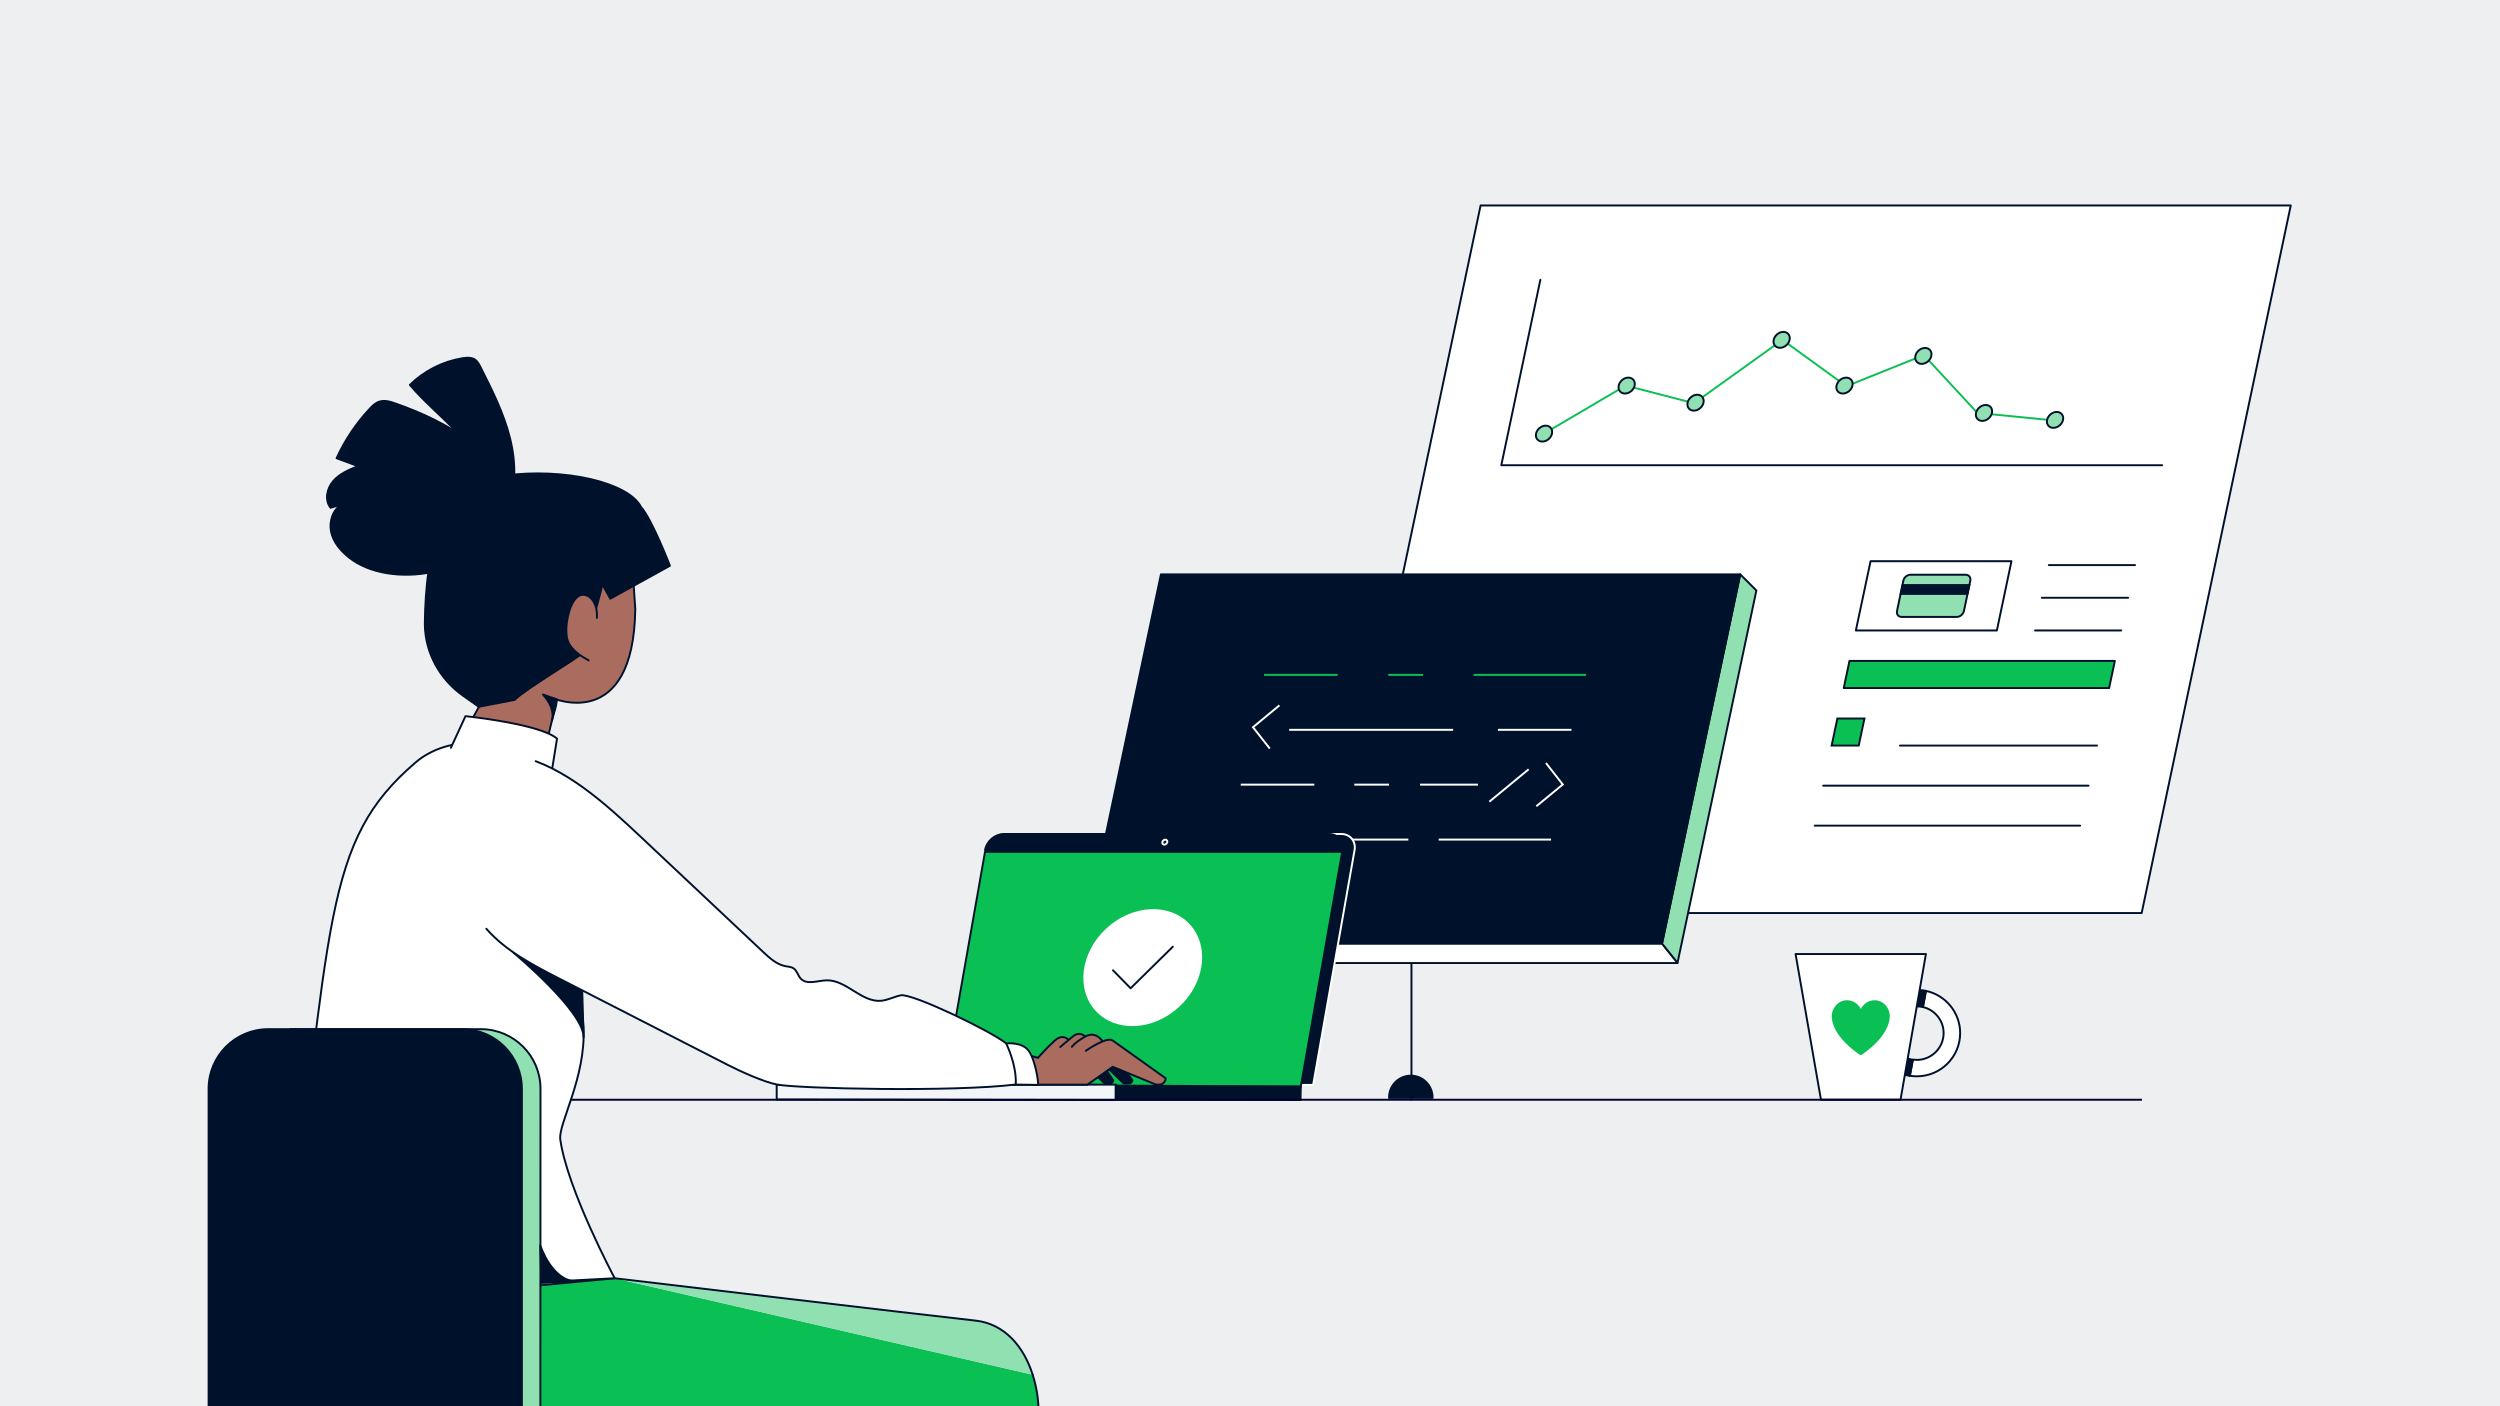 <?xml version="1.0" encoding="UTF-8"?>
<svg xmlns="http://www.w3.org/2000/svg" xmlns:xlink="http://www.w3.org/1999/xlink" xml:space="preserve" id="Layer_1" x="0" y="0" version="1.1" viewBox="0 0 1920 1080" width="654" height="367.875"><style>.st1{clip-path:url(#SVGID_00000044175137565599159040000012687261868680739758_)}.st16{clip-path:url(#SVGID_00000059295430452457043050000002317686356226986164_);fill:#AA6C5E;stroke:#00122E;stroke-width:1.5;stroke-linecap:round;stroke-linejoin:round;stroke-miterlimit:10}.st17{clip-path:url(#SVGID_00000160176803171468149710000009453044633359479730_);fill:#AA6C5E;stroke:#00122E;stroke-width:1.5;stroke-linecap:round;stroke-linejoin:round;stroke-miterlimit:10}.st18{clip-path:url(#SVGID_00000158714458087816793920000014114045216627809413_);fill:#00112C;stroke:#00112C;stroke-width:1.5;stroke-linecap:round;stroke-linejoin:round;stroke-miterlimit:10}.st19{clip-path:url(#SVGID_00000146458129365856399500000006436056325858668930_);fill:#AA6C5E;stroke:#00122E;stroke-width:1.5;stroke-linecap:round;stroke-linejoin:round;stroke-miterlimit:10}.st20{clip-path:url(#SVGID_00000018197967714175645970000009933518239599099567_)}.st22{clip-path:url(#SVGID_00000067209382778790603170000006784860047740628873_)}.st23{clip-path:url(#SVGID_00000117647294773575619700000008185566336223592091_);fill:#90E0B1;stroke:#00112C;stroke-width:1.5;stroke-linecap:round;stroke-linejoin:round;stroke-miterlimit:10}.st24{clip-path:url(#SVGID_00000082350106790158009320000011271911415794461836_)}.st28{clip-path:url(#SVGID_00000077310179199433235060000010633996561511108241_);fill:none;stroke:#00012C;stroke-width:1.5;stroke-miterlimit:10}.st29{clip-path:url(#SVGID_00000036940056334136560460000006006794237981381017_);fill:#AA6C5E;stroke:#00122E;stroke-width:1.5;stroke-linecap:round;stroke-linejoin:round;stroke-miterlimit:10}.st30{clip-path:url(#SVGID_00000088839545530339438190000007525812182684813744_);fill:#AA6C5E;stroke:#00122E;stroke-width:1.5;stroke-linecap:round;stroke-linejoin:round;stroke-miterlimit:10}.st31{clip-path:url(#SVGID_00000130633683515010175510000012007692455164808343_);fill:#00112C}.st32{clip-path:url(#SVGID_00000011739509713453514610000008472678329023387839_);fill:#00112C}.st33{clip-path:url(#SVGID_00000004533997510681869030000015087997450515936164_);fill:#AA6C5E;stroke:#00122E;stroke-width:1.5;stroke-linecap:round;stroke-linejoin:round;stroke-miterlimit:10}.st34{clip-path:url(#SVGID_00000100371867371832446360000009530035038672249234_);fill:#AA6C5E;stroke:#00122E;stroke-width:1.5;stroke-linecap:round;stroke-linejoin:round;stroke-miterlimit:10}.st35{clip-path:url(#SVGID_00000178924541577968130770000011636879699170591137_);fill:#AA6C5E;stroke:#00122E;stroke-width:1.5;stroke-linecap:round;stroke-linejoin:round;stroke-miterlimit:10}.st36{clip-path:url(#SVGID_00000080897545035962287680000008814515997309976493_);fill:#00112C;stroke:#00112C;stroke-width:1.5;stroke-linecap:round;stroke-linejoin:round;stroke-miterlimit:10}.st37{clip-path:url(#SVGID_00000145026026733181592430000014126381609589270687_);fill:#FFFFFF;stroke:#00112C;stroke-width:1.5;stroke-linecap:round;stroke-linejoin:round;stroke-miterlimit:10}.st38{clip-path:url(#SVGID_00000072990849366653367830000014199211996718889912_);fill:#00112C;stroke:#00112C;stroke-width:1.5;stroke-linecap:round;stroke-linejoin:round;stroke-miterlimit:10}.st39{clip-path:url(#SVGID_00000156571401969146593780000009255592474915714455_);fill:#90E0B1;stroke:#00112C;stroke-width:1.5;stroke-linecap:round;stroke-linejoin:round;stroke-miterlimit:10}.st40{clip-path:url(#SVGID_00000034784802425452499420000012928713104765094531_);fill:#00112C;stroke:#00112C;stroke-width:1.5;stroke-linecap:round;stroke-linejoin:round;stroke-miterlimit:10}.st41{clip-path:url(#SVGID_00000060001899233956836610000015370421442050667927_);fill:#00112C;stroke:#00112C;stroke-width:1.5;stroke-linecap:round;stroke-linejoin:round;stroke-miterlimit:10}.st42{clip-path:url(#SVGID_00000133490904822211133350000013370160147173528471_);fill:#00112C;stroke:#00112C;stroke-width:1.5;stroke-linecap:round;stroke-linejoin:round;stroke-miterlimit:10}.st43{clip-path:url(#SVGID_00000116957791572499574640000000743023506254665632_);fill:#00112C;stroke:#00112C;stroke-width:1.5;stroke-linecap:round;stroke-linejoin:round;stroke-miterlimit:10}.st44{clip-path:url(#SVGID_00000099624167530027673550000000571975389221252791_);fill:#FFFFFF;stroke:#00112C;stroke-width:1.5;stroke-linecap:round;stroke-linejoin:round;stroke-miterlimit:10}.st45{clip-path:url(#SVGID_00000147920008134857414700000013490895269139201964_);fill:#00112C;stroke:#00112C;stroke-width:1.5;stroke-linecap:round;stroke-linejoin:round;stroke-miterlimit:10}.st46{clip-path:url(#SVGID_00000145773332198272533590000017396803573786975364_);fill:#FFFFFF;stroke:#00112C;stroke-width:1.5;stroke-linecap:round;stroke-linejoin:round;stroke-miterlimit:10}.st47{clip-path:url(#SVGID_00000158724490814594250490000009169948502533631124_);fill:#FFFFFF;stroke:#00112C;stroke-width:1.5;stroke-linecap:round;stroke-linejoin:round;stroke-miterlimit:10}.st48{clip-path:url(#SVGID_00000089567585152797164840000007993445408025168783_)}</style><path fill="#EEEFF1" d="M0 0H1920V1081H0z"/><defs><path id="SVGID_1_" d="M0 0H1920V1081H0z"/></defs><clipPath id="SVGID_00000106117461411506275180000016149362684979845054_"><use xlink:href="#SVGID_1_" overflow="visible"/></clipPath><g clip-path="url(#SVGID_00000106117461411506275180000016149362684979845054_)"><path fill="#FFF" stroke="#00112C" stroke-linecap="round" stroke-linejoin="round" stroke-miterlimit="10" stroke-width="1.5" d="M1644.8 701.2 1022.5 701.2 1137.1 157.8 1759.3 157.8z"/><path fill="#FFF" d="M1680 376.2 1124.3 376.2 1162.7 194 1718.4 194z"/><path fill="#FFF" d="M1332.4 665.1 1063.4 665.1 1119.1 401 1388.1 401z"/><path fill="#FFF" d="M1618 665.1 1357.8 665.1 1413.4 401 1673.7 401z"/><path fill="none" stroke="#0ABF53" stroke-linecap="round" stroke-miterlimit="10" stroke-width="1.5" d="M1185.8 333 1248.5 296.1 1301 309.7 1368.9 261 1418 296.6 1477.5 272.7 1518.6 317.1 1572.5 322.4"/><ellipse cx="1185.8" cy="333" fill="#90E0B1" stroke="#00112C" stroke-linecap="round" stroke-linejoin="round" stroke-miterlimit="9.999" stroke-width="1.5" rx="6.8" ry="5.5" transform="rotate(-41.992 1185.82 332.99)"/><ellipse cx="1249.3" cy="296.1" fill="#90E0B1" stroke="#00112C" stroke-linecap="round" stroke-linejoin="round" stroke-miterlimit="9.999" stroke-width="1.5" rx="6.8" ry="5.5" transform="rotate(-41.992 1249.32 296.13)"/><ellipse cx="1302.2" cy="309.2" fill="#90E0B1" stroke="#00112C" stroke-linecap="round" stroke-linejoin="round" stroke-miterlimit="9.999" stroke-width="1.5" rx="6.8" ry="5.5" transform="rotate(-41.992 1302.273 309.251)"/><ellipse cx="1368.3" cy="261" fill="#90E0B1" stroke="#00112C" stroke-linecap="round" stroke-linejoin="round" stroke-miterlimit="9.999" stroke-width="1.5" rx="6.8" ry="5.5" transform="rotate(-41.992 1368.325 261)"/><ellipse cx="1416.6" cy="296.1" fill="#90E0B1" stroke="#00112C" stroke-linecap="round" stroke-linejoin="round" stroke-miterlimit="9.999" stroke-width="1.5" rx="6.8" ry="5.5" transform="rotate(-41.992 1416.63 296.157)"/><ellipse cx="1477.1" cy="273.3" fill="#90E0B1" stroke="#00112C" stroke-linecap="round" stroke-linejoin="round" stroke-miterlimit="9.999" stroke-width="1.5" rx="6.8" ry="5.5" transform="rotate(-41.992 1477.18 273.27)"/><ellipse cx="1523.7" cy="317.1" fill="#90E0B1" stroke="#00112C" stroke-linecap="round" stroke-linejoin="round" stroke-miterlimit="9.999" stroke-width="1.5" rx="6.8" ry="5.5" transform="rotate(-41.992 1523.759 317.12)"/><ellipse cx="1578.3" cy="322.4" fill="#90E0B1" stroke="#00112C" stroke-linecap="round" stroke-linejoin="round" stroke-miterlimit="9.999" stroke-width="1.5" rx="6.8" ry="5.5" transform="rotate(-41.992 1578.397 322.46)"/><path fill="#FFF" stroke="#00112C" stroke-linecap="round" stroke-linejoin="round" stroke-miterlimit="10" stroke-width="1.5" d="M1533.6 484.2 1425.3 484.2 1436.6 431 1544.8 431z"/><path fill="#90E0B1" stroke="#00112C" stroke-linecap="round" stroke-linejoin="round" stroke-miterlimit="10" stroke-width="1.5" d="M1502.8 473.8h-42.3c-2.5 0-4.1-2-3.6-4.5l4.9-23.4c.5-2.5 3-4.5 5.5-4.5h42.3c2.5 0 4.1 2 3.6 4.5l-4.9 23.4c-.6 2.5-3 4.5-5.5 4.5"/><path fill="#00112C" stroke="#00112C" stroke-linecap="round" stroke-miterlimit="10" stroke-width="1.5" d="M1511 456.1 1459.7 456.1 1461.2 449.3 1512.5 449.3z"/><path fill="none" stroke="#00112C" stroke-linecap="round" stroke-linejoin="round" stroke-miterlimit="10" stroke-width="1.5" d="M1183 214.9 1153 357.3 1660.5 357.3"/><path fill="none" stroke="#00112C" stroke-linecap="round" stroke-miterlimit="10" stroke-width="1.5" d="M1573.5 434 1639.7 434"/><path fill="none" stroke="#00112C" stroke-linecap="round" stroke-miterlimit="10" stroke-width="1.5" d="M1562.9 484.2 1629.1 484.2"/><path fill="none" stroke="#00112C" stroke-linecap="round" stroke-miterlimit="10" stroke-width="1.5" d="M1568.2 459.1 1634.4 459.1"/><path fill="#0ABF53" stroke="#00112C" stroke-linecap="round" stroke-linejoin="round" stroke-miterlimit="10" stroke-width="1.5" d="M1619.8 528.4 1416 528.4 1420.4 507.6 1624.2 507.6z"/><path fill="#0ABF53" stroke="#00112C" stroke-linecap="round" stroke-miterlimit="10" stroke-width="1.5" d="M1427.5 572.6 1406.7 572.6 1411.1 551.8 1431.9 551.8z"/><path fill="none" stroke="#00112C" stroke-linecap="round" stroke-miterlimit="10" stroke-width="1.5" d="M1459.2 572.6 1610.5 572.6"/><path fill="none" stroke="#00112C" stroke-linecap="round" stroke-miterlimit="10" stroke-width="1.5" d="M1400.2 603.4 1604 603.4"/><path fill="none" stroke="#00112C" stroke-linecap="round" stroke-miterlimit="10" stroke-width="1.5" d="M1393.7 634.1 1597.5 634.1"/><path fill="#90E0B1" stroke="#00112C" stroke-linecap="round" stroke-linejoin="round" stroke-miterlimit="10" stroke-width="1.5" d="M1288.3 739.6 1348.9 453.5 1336.5 441.1 1276.4 724.8"/><path fill="none" stroke="#00112C" stroke-miterlimit="10" stroke-width="1.5" d="M1276.4 724.8 1288.3 739.6"/><path fill="none" stroke="#00112C" stroke-miterlimit="10" stroke-width="1.5" d="M1084 739.6 1084 845.1"/><path fill="#00112C" stroke="#00112C" stroke-linecap="round" stroke-linejoin="round" stroke-miterlimit="10" stroke-width="1.5" d="M1276.4 724.8 831.5 724.8 891.6 441.1 1336.5 441.1z"/><path fill="#FFF" stroke="#00112C" stroke-linecap="round" stroke-linejoin="round" stroke-miterlimit="10" stroke-width="1.5" d="M1276.4 724.8 831.5 724.8 843.4 739.6 1288.3 739.6 1276.4 724.8"/><path fill="none" stroke="#0ABF53" stroke-miterlimit="10" stroke-width="1.5" d="M970.8 518.3 1027.3 518.3"/><path fill="none" stroke="#FFF" stroke-miterlimit="10" stroke-width="1.5" d="M1150.4 560.5 1206.9 560.5"/><path fill="none" stroke="#0ABF53" stroke-miterlimit="10" stroke-width="1.5" d="M1066.2 518.3 1092.9 518.3"/><path fill="none" stroke="#FFF" stroke-miterlimit="10" stroke-width="1.5" d="M992.5 644.8 1081.6 644.8"/><path fill="none" stroke="#FFF" stroke-miterlimit="10" stroke-width="1.5" d="M1104.9 644.8 1191.2 644.8"/><path fill="none" stroke="#0ABF53" stroke-miterlimit="10" stroke-width="1.5" d="M1131.8 518.3 1218.1 518.3"/><path fill="none" stroke="#FFF" stroke-miterlimit="10" stroke-width="1.5" d="M990.1 560.5 1116 560.5"/><path fill="none" stroke="#FFF" stroke-miterlimit="10" stroke-width="1.5" d="M952.9 602.6 1009.4 602.6"/><path fill="none" stroke="#FFF" stroke-miterlimit="10" stroke-width="1.5" d="M1040.1 602.6 1066.8 602.6"/><path fill="none" stroke="#FFF" stroke-miterlimit="10" stroke-width="1.5" d="M941.5 644.8 968.2 644.8"/><path fill="none" stroke="#FFF" stroke-miterlimit="10" stroke-width="1.5" d="M1090.6 602.6 1135.1 602.6"/><path fill="none" stroke="#FFF" stroke-miterlimit="10" stroke-width="1.5" d="M982.6 541.7 962.3 558.5 975.2 574.9"/><path fill="none" stroke="#FFF" stroke-miterlimit="10" stroke-width="1.5" d="M1179.9 619.2 1200.2 602.5 1187.3 586"/><path fill="none" stroke="#FFF" stroke-miterlimit="10" stroke-width="1.5" d="M1143.8 615.7 1174 590.8"/><path fill="#00112C" stroke="#00112C" stroke-linecap="round" stroke-linejoin="round" stroke-miterlimit="10" stroke-width="1.5" d="M1100.2 843.2h-33.4v-.4c0-9.2 7.5-16.7 16.7-16.7h0c9.2 0 16.7 7.5 16.7 16.7z"/></g><defs><path id="SVGID_00000160892360425169949270000017575010129727326899_" d="M0 0H1920V1081H0z"/></defs><clipPath id="SVGID_00000050626255797104832860000003615280934697859749_"><use xlink:href="#SVGID_00000160892360425169949270000017575010129727326899_" overflow="visible"/></clipPath><path fill="#AA6C5E" stroke="#00122E" stroke-linecap="round" stroke-linejoin="round" stroke-miterlimit="10" stroke-width="1.5" d="M415.7 609.9s.2-30.5 10.7-65.5c10.5-35.1-52.6-12.5-52.6-12.5L346.3 582z" clip-path="url(#SVGID_00000050626255797104832860000003615280934697859749_)"/><defs><path id="SVGID_00000152249297074919386850000016741145353157021607_" d="M0 0H1920V1081H0z"/></defs><clipPath id="SVGID_00000073715558625034130790000013728711659644686242_"><use xlink:href="#SVGID_00000152249297074919386850000016741145353157021607_" overflow="visible"/></clipPath><path fill="#AA6C5E" stroke="#00122E" stroke-linecap="round" stroke-linejoin="round" stroke-miterlimit="10" stroke-width="1.5" d="M424.2 536.1s62.4 27.4 63.7-68.5l-2.6-37.9-33.3-13.5c-33.6-13.6-71 8-76.2 43.8l-8 55.7c2.3 6 7.7 19 7.7 19" clip-path="url(#SVGID_00000073715558625034130790000013728711659644686242_)"/><defs><path id="SVGID_00000026860881208205287790000002599812117505614248_" d="M0 0H1920V1081H0z"/></defs><clipPath id="SVGID_00000127752901325800196790000017247711632142662324_"><use xlink:href="#SVGID_00000026860881208205287790000002599812117505614248_" overflow="visible"/></clipPath><path fill="#00112C" stroke="#00112C" stroke-linecap="round" stroke-linejoin="round" stroke-miterlimit="10" stroke-width="1.5" d="M340.6 401c8.6-14.7 31.5-33.7 46.3-35.7 46.7-6.3 95.6 5.3 105.3 23.9 8.6 9.7 22.3 45.3 22.3 45.3l-45.8 25.3-6.3-11.3c.1 3.9-5.6 21-7.7 31.1 0 .7-7.1-2.7-7.1-2 .8 11.8 6 14.8-.8 24.3-2.1 3-43.1 27.1-51.5 35.6l-27.6 5.3-12.2-8.6c-17.6-12.5-28.8-32.5-29.2-54.1v-2.2c.3-24.1 2.9-57.5 14.3-76.9" clip-path="url(#SVGID_00000127752901325800196790000017247711632142662324_)"/><defs><path id="SVGID_00000180326511600469264980000015586696743141270403_" d="M0 0H1920V1081H0z"/></defs><clipPath id="SVGID_00000021093770935647411490000007519356339283158445_"><use xlink:href="#SVGID_00000180326511600469264980000015586696743141270403_" overflow="visible"/></clipPath><path fill="#AA6C5E" stroke="#00122E" stroke-linecap="round" stroke-linejoin="round" stroke-miterlimit="10" stroke-width="1.5" d="M458.4 474.5c.8-8.8-3.5-16.8-9.5-17.6-1.3-.2-2.7-.1-4 .6-2 1-3.7 3.1-5.1 5.5-4.1 7.4-6.4 22-3.7 29.2 2.6 7.2 10.6 12 16 15" clip-path="url(#SVGID_00000021093770935647411490000007519356339283158445_)"/><defs><path id="SVGID_00000072960602635053542520000008141204028440843153_" d="M0 0H1920V1081H0z"/></defs><clipPath id="SVGID_00000152240605448255088820000010094053139607004332_"><use xlink:href="#SVGID_00000072960602635053542520000008141204028440843153_" overflow="visible"/></clipPath><g clip-path="url(#SVGID_00000152240605448255088820000010094053139607004332_)"><path fill="none" d="M1472.2 814c11.4 0 20.6-9.2 20.6-20.6 0-9.8-6.8-17.9-15.9-20l-7.6 40.4c.8.1 1.8.2 2.9.2"/><path fill="#FFF" stroke="#00112C" stroke-linecap="round" stroke-linejoin="round" stroke-miterlimit="10" stroke-width="1.5" d="m1479.1 761-2.3 12.4c9.1 2.1 15.9 10.3 15.9 20 0 11.3-9.2 20.6-20.6 20.6-1 0-2-.1-3-.2l-2.3 12.4c1.7.3 3.5.4 5.4.4 18.3 0 33.2-14.9 33.2-33.2 0-15.9-11.3-29.2-26.3-32.4"/><path fill="#00112C" stroke="#00112C" stroke-linecap="round" stroke-linejoin="round" stroke-miterlimit="10" stroke-width="1.5" d="M1451.6 793.5c0-11.3 9.2-20.6 20.6-20.6 1.6 0 3.1.2 4.6.5l2.3-12.4c-2.2-.5-4.6-.7-7-.7-18.3 0-33.2 14.9-33.2 33.2 0 16.5 12.1 30.2 27.8 32.8l2.3-12.4c-9.8-1.6-17.4-10.1-17.4-20.4"/><path fill="#FFF" stroke="#00112C" stroke-linecap="round" stroke-linejoin="round" stroke-miterlimit="10" stroke-width="1.5" d="M1429 732.7 1429 732.7 1379 732.7 1398.5 844.6 1459.6 844.6 1429 844.6 1459.6 844.6 1479.1 732.7z"/></g><defs><path id="SVGID_00000038414265718412401930000009514061106890077570_" d="M0 0H1920V1081H0z"/></defs><clipPath id="SVGID_00000177444221651825588470000017301300634710031764_"><use xlink:href="#SVGID_00000038414265718412401930000009514061106890077570_" overflow="visible"/></clipPath><g clip-path="url(#SVGID_00000177444221651825588470000017301300634710031764_)"><path fill="#0ABF53" stroke="#00112C" stroke-linecap="round" stroke-linejoin="round" stroke-miterlimit="10" stroke-width="1.5" d="M793.1 1055.8c7.1 22.1 5.9 48.1-3.2 65.9-18 35.1-166.4 263.1-166.4 263.1s-67.2-49.9-82.2-62.1c-15-12.1-9.3-25.8 0-21 0 0 1.2-14.1 12-8.7l99.8-183.4s-312.5 14.1-363.6-7.5-47.5-65.1-45.6-98.8l228-21.6"/></g><defs><path id="SVGID_00000139263808949381184750000015408539190598254262_" d="M0 0H1920V1081H0z"/></defs><clipPath id="SVGID_00000129163852589549865110000004112776243963385261_"><use xlink:href="#SVGID_00000139263808949381184750000015408539190598254262_" overflow="visible"/></clipPath><path fill="#90E0B1" stroke="#00112C" stroke-linecap="round" stroke-linejoin="round" stroke-miterlimit="10" stroke-width="1.5" d="M472.1 981.7s231 27.5 276.9 32.5c22.6 2.4 37.3 20.1 44.1 41.6" clip-path="url(#SVGID_00000129163852589549865110000004112776243963385261_)"/><defs><path id="SVGID_00000129923431245761824250000004607407620081931415_" d="M0 0H1920V1081H0z"/></defs><clipPath id="SVGID_00000142856041003491941150000002128937181772795564_"><use xlink:href="#SVGID_00000129923431245761824250000004607407620081931415_" overflow="visible"/></clipPath><g clip-path="url(#SVGID_00000142856041003491941150000002128937181772795564_)"><path fill="#00112C" stroke="#FFF" stroke-miterlimit="10" stroke-width="1.5" d="M1030.1 640.5H780.5c-6.8 0-13.3 5.5-14.5 12.4l-31.8 180.3h274.3l31.8-180.3c1.2-6.8-3.4-12.4-10.2-12.4z"/><path fill="#0ABF53" stroke="#00112C" stroke-linecap="round" stroke-linejoin="round" stroke-miterlimit="10" stroke-width="1.5" d="M756.5 654.2 724.7 834.5 999 834.5 1030.8 654.2z"/><path fill="#00112C" stroke="#00112C" stroke-linecap="round" stroke-linejoin="round" stroke-miterlimit="10" stroke-width="1.5" d="M1020.6 640.5H771c-6.8 0-13.3 5.5-14.5 12.4h274.3c1.2-6.8-3.4-12.4-10.2-12.4"/><ellipse cx="894.6" cy="646.7" fill="#00112C" stroke="#FFF" stroke-linecap="round" stroke-miterlimit="10" stroke-width="1.5" rx="2.1" ry="1.7" transform="rotate(-42.479 894.677 646.765)"/><path fill="#00112C" stroke="#00112C" stroke-linecap="round" stroke-linejoin="round" stroke-miterlimit="10" stroke-width="1.5" d="M998.8 844.8 728 844.4 728 833 999 834.5z"/><path fill="#F3F6F9" stroke="#00112C" stroke-linecap="round" stroke-miterlimit="10" stroke-width="1.5" d="M856.8 844.8 596.5 844.4 596.5 833 856.8 833z"/><ellipse cx="877.6" cy="743.1" fill="#FFF" rx="49.1" ry="41.1" transform="rotate(-42.479 877.664 743.083)"/><path fill="none" stroke="#00112C" stroke-linecap="round" stroke-linejoin="round" stroke-miterlimit="10" stroke-width="1.5" d="M854.8 745.2 868.3 759 900.7 727.1"/></g><defs><path id="SVGID_00000036947547667411901520000013809798445970998935_" d="M0 0H1920V1081H0z"/></defs><clipPath id="SVGID_00000172418524857392213840000013107572159737506694_"><use xlink:href="#SVGID_00000036947547667411901520000013809798445970998935_" overflow="visible"/></clipPath><path fill="none" stroke="#00012C" stroke-miterlimit="10" stroke-width="1.5" d="M416.4 844.6 1645 844.6" clip-path="url(#SVGID_00000172418524857392213840000013107572159737506694_)"/><defs><path id="SVGID_00000177452681680316296370000000629839202890658432_" d="M0 0H1920V1081H0z"/></defs><clipPath id="SVGID_00000060009916519130157810000015402675129585800089_"><use xlink:href="#SVGID_00000177452681680316296370000000629839202890658432_" overflow="visible"/></clipPath><path fill="#AA6C5E" stroke="#00122E" stroke-linecap="round" stroke-linejoin="round" stroke-miterlimit="10" stroke-width="1.5" d="M797.2 812.3s6.4-7.3 12.8-13.1c6.3-5.7 10.3-.8 10.3-.8l28.4 24.9-13.5 9.5H790" clip-path="url(#SVGID_00000060009916519130157810000015402675129585800089_)"/><defs><path id="SVGID_00000157273437166552213000000012578817550775394237_" d="M0 0H1920V1081H0z"/></defs><clipPath id="SVGID_00000142140559342359613040000011809727620738246276_"><use xlink:href="#SVGID_00000157273437166552213000000012578817550775394237_" overflow="visible"/></clipPath><path fill="#AA6C5E" stroke="#00122E" stroke-linecap="round" stroke-linejoin="round" stroke-miterlimit="10" stroke-width="1.5" d="M814.3 804.1s4.6-4.1 9.9-8.3 9.2.3 9.2.3l15.2 16.2-12.4 14.3" clip-path="url(#SVGID_00000142140559342359613040000011809727620738246276_)"/><defs><path id="SVGID_00000155114433522444214290000007523487281625614783_" d="M0 0H1920V1081H0z"/></defs><clipPath id="SVGID_00000124163978193506496300000005289028657718871945_"><use xlink:href="#SVGID_00000155114433522444214290000007523487281625614783_" overflow="visible"/></clipPath><path fill="#00112C" d="m840.4 807 15.3 22.4c0 1.9-1.6 3.5-3.5 3.5h-2.7c-1 0-1.8-.3-2.5-1l-17.5-17" clip-path="url(#SVGID_00000124163978193506496300000005289028657718871945_)"/><defs><path id="SVGID_00000018204794913557817680000003538510603308497828_" d="M0 0H1920V1081H0z"/></defs><clipPath id="SVGID_00000127010183901935363140000000216067724690043044_"><use xlink:href="#SVGID_00000018204794913557817680000003538510603308497828_" overflow="visible"/></clipPath><path fill="#00112C" d="m855.1 807 15.3 22.4c0 1.9-1.6 3.5-3.5 3.5h-2.7c-1 0-1.8-.3-2.5-1l-17.5-17" clip-path="url(#SVGID_00000127010183901935363140000000216067724690043044_)"/><defs><path id="SVGID_00000000909546257971172120000016813580285006523525_" d="M0 0H1920V1081H0z"/></defs><clipPath id="SVGID_00000176735934086643226170000007427281981352597387_"><use xlink:href="#SVGID_00000000909546257971172120000016813580285006523525_" overflow="visible"/></clipPath><path fill="#AA6C5E" stroke="#00122E" stroke-linecap="round" stroke-linejoin="round" stroke-miterlimit="10" stroke-width="1.5" d="m827.4 828 27.1-8.8-7.6-19.3s-5.1-8.6-13.5-3.8-10.2 7.9-10.2 7.9" clip-path="url(#SVGID_00000176735934086643226170000007427281981352597387_)"/><defs><path id="SVGID_00000062904268915180973080000007470466459553847733_" d="M0 0H1920V1081H0z"/></defs><clipPath id="SVGID_00000089546959175719329140000007707452016880692622_"><use xlink:href="#SVGID_00000062904268915180973080000007470466459553847733_" overflow="visible"/></clipPath><path fill="#AA6C5E" stroke="#00122E" stroke-linecap="round" stroke-linejoin="round" stroke-miterlimit="10" stroke-width="1.5" d="M833.9 807s16-11.2 20.6-7.9c4.5 3.2 40.7 29 40.7 29h0c0 2.7-2.3 4.9-4.9 4.9h-1.6c-.6 0-1.3-.1-1.9-.4l-32.2-13.3-19.5 13.7h-41.8" clip-path="url(#SVGID_00000089546959175719329140000007707452016880692622_)"/><defs><path id="SVGID_00000183213598401918009790000015931527271838773947_" d="M0 0H1920V1081H0z"/></defs><clipPath id="SVGID_00000017501501835044853900000005004821749818641811_"><use xlink:href="#SVGID_00000183213598401918009790000015931527271838773947_" overflow="visible"/></clipPath><path fill="#AA6C5E" stroke="#00122E" stroke-linecap="round" stroke-linejoin="round" stroke-miterlimit="10" stroke-width="1.5" d="M790 832.9H626.5c-12.6 0-25-3.1-36.1-9L394.9 720.6l-3.7-130.3 209 166.5 196.9 55.6" clip-path="url(#SVGID_00000017501501835044853900000005004821749818641811_)"/><defs><path id="SVGID_00000088114504229643145800000001362386843151559313_" d="M0 0H1920V1081H0z"/></defs><clipPath id="SVGID_00000155840501026221488870000008616285451250284198_"><use xlink:href="#SVGID_00000088114504229643145800000001362386843151559313_" overflow="visible"/></clipPath><path fill="#00112C" stroke="#00112C" stroke-linecap="round" stroke-linejoin="round" stroke-miterlimit="10" stroke-width="1.5" d="M503.2 744.3s18 38 50.7 60.3L492 771.9z" clip-path="url(#SVGID_00000155840501026221488870000008616285451250284198_)"/><defs><path id="SVGID_00000178893162466150922020000001287818837873258942_" d="M0 0H1920V1081H0z"/></defs><clipPath id="SVGID_00000002361214124494644190000004609852090660221837_"><use xlink:href="#SVGID_00000178893162466150922020000001287818837873258942_" overflow="visible"/></clipPath><path fill="#FFF" stroke="#00112C" stroke-linecap="round" stroke-linejoin="round" stroke-miterlimit="10" stroke-width="1.5" d="M472.1 981.7s-36.5-68.3-41.8-106.6c-1.7-12 19.9-47.7 17.8-86.3-1.4-24.9-6.1-31.2-6.1-31.2 59.1-92.2 10.2-144.3-18-166.1-34.3-26.5-79.6-27.7-105-5.8-71 61-64 120.4-100.8 409.3z" clip-path="url(#SVGID_00000002361214124494644190000004609852090660221837_)"/><defs><path id="SVGID_00000169529047720041231130000012235871612022818222_" d="M0 0H1920V1081H0z"/></defs><clipPath id="SVGID_00000065053851563295915820000006610398019909951111_"><use xlink:href="#SVGID_00000169529047720041231130000012235871612022818222_" overflow="visible"/></clipPath><path fill="#00112C" stroke="#00112C" stroke-linecap="round" stroke-linejoin="round" stroke-miterlimit="10" stroke-width="1.5" d="m447.1 759.3-52.7-27.6s53.8 44.7 53.8 64.8z" clip-path="url(#SVGID_00000065053851563295915820000006610398019909951111_)"/><defs><path id="SVGID_00000145030325522159013090000009071468868227428015_" d="M0 0H1920V1081H0z"/></defs><clipPath id="SVGID_00000099643504311774818650000015638074078944160385_"><use xlink:href="#SVGID_00000145030325522159013090000009071468868227428015_" overflow="visible"/></clipPath><path fill="#90E0B1" stroke="#00112C" stroke-linecap="round" stroke-linejoin="round" stroke-miterlimit="10" stroke-width="1.5" d="M415 1097.7H222.8V790.4h146.5c25.3 0 45.8 20.5 45.8 45.8z" clip-path="url(#SVGID_00000099643504311774818650000015638074078944160385_)"/><defs><path id="SVGID_00000181766143115439576170000009339315489359112336_" d="M0 0H1920V1081H0z"/></defs><clipPath id="SVGID_00000000924486211131917150000007819594218606597282_"><use xlink:href="#SVGID_00000181766143115439576170000009339315489359112336_" overflow="visible"/></clipPath><path fill="#00112C" stroke="#00112C" stroke-linecap="round" stroke-linejoin="round" stroke-miterlimit="10" stroke-width="1.5" d="M355 790.4H206c-25.3 0-45.8 20.5-45.8 45.8v261.5h240.6V836.2c0-25.3-20.5-45.8-45.8-45.8" clip-path="url(#SVGID_00000000924486211131917150000007819594218606597282_)"/><defs><path id="SVGID_00000069383440286158069600000008477568021962709174_" d="M0 0H1920V1081H0z"/></defs><clipPath id="SVGID_00000007430612209677209270000008598057857520835515_"><use xlink:href="#SVGID_00000069383440286158069600000008477568021962709174_" overflow="visible"/></clipPath><path fill="#00112C" stroke="#00112C" stroke-linecap="round" stroke-linejoin="round" stroke-miterlimit="10" stroke-width="1.5" d="M415 956.6s8.9 27.5 27.8 27.5l-27.1 1.2z" clip-path="url(#SVGID_00000007430612209677209270000008598057857520835515_)"/><defs><path id="SVGID_00000139280944693678151790000014441362128537902728_" d="M0 0H1920V1081H0z"/></defs><clipPath id="SVGID_00000091711966806928865530000012644108728506979479_"><use xlink:href="#SVGID_00000139280944693678151790000014441362128537902728_" overflow="visible"/></clipPath><path fill="#00112C" stroke="#00112C" stroke-linecap="round" stroke-linejoin="round" stroke-miterlimit="10" stroke-width="1.5" d="M423.8 553.5s3.6-8.7-6.8-20.1l10.6 3.7z" clip-path="url(#SVGID_00000091711966806928865530000012644108728506979479_)"/><defs><path id="SVGID_00000148642778683669728210000011083012810060644499_" d="M0 0H1920V1081H0z"/></defs><clipPath id="SVGID_00000030475620243132671670000018160329765270137250_"><use xlink:href="#SVGID_00000148642778683669728210000011083012810060644499_" overflow="visible"/></clipPath><path fill="#00112C" stroke="#00112C" stroke-linecap="round" stroke-linejoin="round" stroke-miterlimit="10" stroke-width="1.5" d="M304 310c-4.1-1.5-8.6-2.9-12.8-1.5-2.9 1-5.2 3.2-7.3 5.5-10.4 11.1-19 24-25.4 37.9 5.5 2 11 4.1 16.4 6.1-6.9 2.8-14.1 5.8-19 11.5-4.9 5.6-6.7 14.7-2 20.5 3-.9 5.9-1.8 8.9-2.7-7.2 3.8-10.2 13.2-8.5 21.2s7.4 14.6 13.8 19.7c31.3 24.8 99.7 14 115-26.7 18.7-49.6-43.4-79-79.1-91.5" clip-path="url(#SVGID_00000030475620243132671670000018160329765270137250_)"/><defs><path id="SVGID_00000016768422571740512700000011476303390169326781_" d="M0 0H1920V1081H0z"/></defs><clipPath id="SVGID_00000105393870674920409880000000720994954553101234_"><use xlink:href="#SVGID_00000016768422571740512700000011476303390169326781_" overflow="visible"/></clipPath><path fill="#FFF" stroke="#00112C" stroke-linecap="round" stroke-linejoin="round" stroke-miterlimit="10" stroke-width="1.5" d="m346.3 574.3 11.2-24.3s57.6 6 70.3 17.3l-3.9 24.2" clip-path="url(#SVGID_00000105393870674920409880000000720994954553101234_)"/><defs><path id="SVGID_00000168816397641501683780000008795914424228151697_" d="M0 0H1920V1081H0z"/></defs><clipPath id="SVGID_00000167388812718784094940000011803910322349871510_"><use xlink:href="#SVGID_00000168816397641501683780000008795914424228151697_" overflow="visible"/></clipPath><path fill="#00112C" stroke="#00112C" stroke-linecap="round" stroke-linejoin="round" stroke-miterlimit="10" stroke-width="1.5" d="M349.9 331c-11.4-12.1-24.4-22.7-35.1-35.4 11-10.8 25.4-18.1 40.6-20.5 3.1-.5 6.4-.7 9.1.9 2.2 1.4 3.5 3.8 4.6 6.1 8.9 17.6 17.8 35.3 22.6 54.5s4.9 40-3.4 57.8c-4.1-10.8-11.5-20.9-16.7-31-6.1-12.1-12.2-22.4-21.7-32.4" clip-path="url(#SVGID_00000167388812718784094940000011803910322349871510_)"/><defs><path id="SVGID_00000165213356963417605090000001145319599932946827_" d="M0 0H1920V1081H0z"/></defs><clipPath id="SVGID_00000053543601107023880150000002358834185426989719_"><use xlink:href="#SVGID_00000165213356963417605090000001145319599932946827_" overflow="visible"/></clipPath><path fill="#FFF" stroke="#00112C" stroke-linecap="round" stroke-linejoin="round" stroke-miterlimit="10" stroke-width="1.5" d="M797.2 833.2c.6-.8-1.9-19-7.2-26.2-5.2-7.2-17.4-5.6-17.4-5.6l3.3 31.5z" clip-path="url(#SVGID_00000053543601107023880150000002358834185426989719_)"/><defs><path id="SVGID_00000064315177533841899700000008157355073182811828_" d="M0 0H1920V1081H0z"/></defs><clipPath id="SVGID_00000070831217954796976020000016795644038725989288_"><use xlink:href="#SVGID_00000064315177533841899700000008157355073182811828_" overflow="visible"/></clipPath><path fill="#FFF" stroke="#00112C" stroke-linecap="round" stroke-linejoin="round" stroke-miterlimit="10" stroke-width="1.5" d="M411.4 584.6c34.3 12.8 64.4 42.9 91.1 67.9 27.9 26.3 55.9 52.5 83.8 78.8 4.9 4.6 10.2 9.4 16.8 10.7 2.2.4 4.7.5 6.5 1.8 2.6 1.8 3.2 5.5 5.4 7.8 4.7 5 12.8 1.5 19.7 1.3 15.2-.5 26.8 17 42 15.7 5.2-.5 9.9-3.1 15.1-4.2 8.7-1.7 68.9 27.3 80.9 36.9 0 0 8.2 16.2 7.4 31.6-48 5.9-167.3 3.2-183.5 0-10.2-2-28.2-10.2-37.4-14.9-43.2-22.1-86.4-44.2-129.6-66.4-20.3-10.4-41.1-21.2-56.1-38.3" clip-path="url(#SVGID_00000070831217954796976020000016795644038725989288_)"/><defs><path id="SVGID_00000063612735183915661120000012964875454922693552_" d="M0 0H1920V1081H0z"/></defs><clipPath id="SVGID_00000113349011786122331100000000125533301009609888_"><use xlink:href="#SVGID_00000063612735183915661120000012964875454922693552_" overflow="visible"/></clipPath><g clip-path="url(#SVGID_00000113349011786122331100000000125533301009609888_)"><path fill="#0ABF53" d="M1440.2 768.2c-4.9-.2-9.1 2.6-11.1 6.7-2-4.1-6.2-6.9-11.1-6.7-6.8.3-11.7 6.6-11.2 13.4 1.2 14.4 18.1 26.2 21.6 28.5.4.3.9.3 1.3 0 3.5-2.3 20.4-14.1 21.6-28.5.6-6.8-4.3-13.1-11.1-13.4"/></g></svg>
